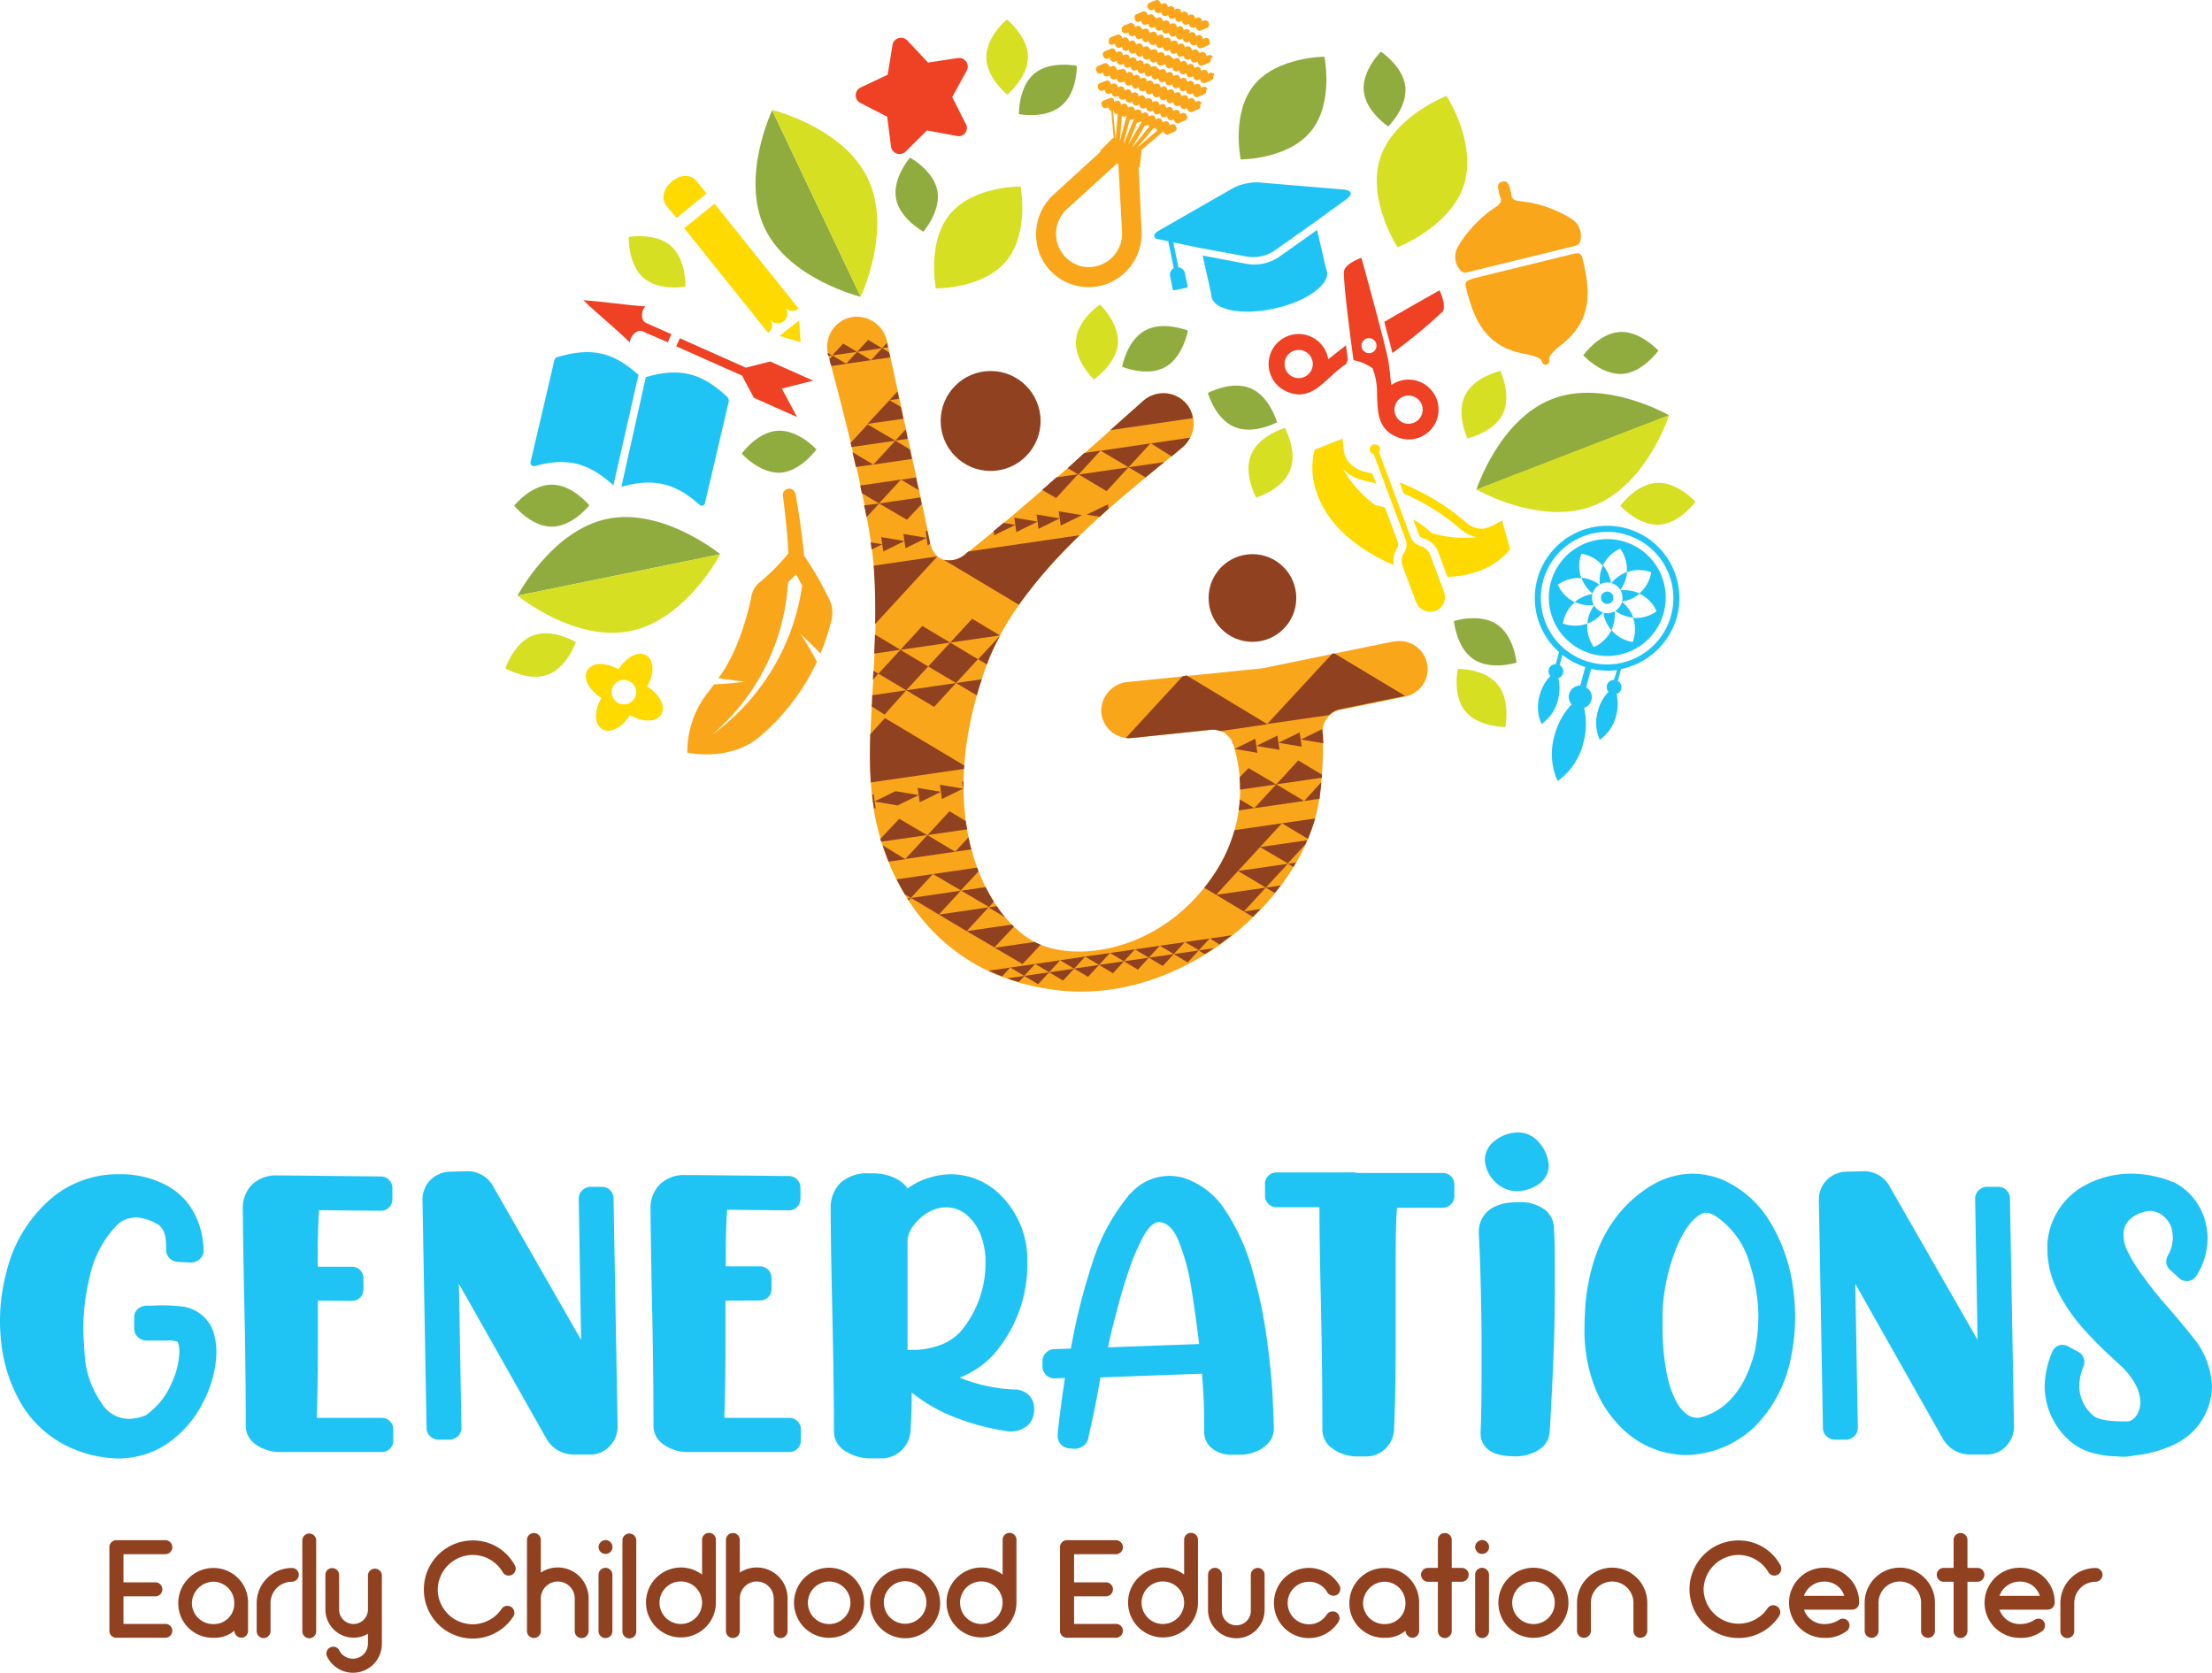 <svg xmlns="http://www.w3.org/2000/svg" viewBox="0 0 271.37 205.24"><defs><style>.cls-1{fill:#904220;}.cls-2{fill:#91ac3e;}.cls-3{fill:#d7df23;}.cls-4{fill:#ffda00;}.cls-5,.cls-8{fill:#ef4123;}.cls-6{fill:#20c4f4;}.cls-7{fill:#faa61a;}.cls-8{fill-rule:evenodd;}.cls-9{fill:none;}</style></defs><g id="Layer_2" data-name="Layer 2"><g id="Layer_1-2" data-name="Layer 1"><circle class="cls-1" cx="121.53" cy="51.65" r="6.13"/><circle class="cls-1" cx="153.65" cy="73.37" r="5.38"/><path class="cls-2" d="M63.5,73.08s4.16-8,11-9.42S88.36,68,88.36,68Z"/><path class="cls-3" d="M88.36,68s-4.16,8-11,9.42S63.5,73.08,63.5,73.08Z"/><path class="cls-2" d="M181.12,60.09s2.76-8.59,9.29-11.13,14.36,2,14.36,2Z"/><path class="cls-3" d="M204.78,50.92s-2.76,8.59-9.29,11.13-14.36-2-14.36-2Z"/><path class="cls-2" d="M105.59,36.41S96.82,34.28,93.82,28s.91-14.47.91-14.47Z"/><path class="cls-3" d="M94.72,13.48s8.77,2.13,11.77,8.46-.91,14.47-.91,14.47Z"/><path class="cls-3" d="M179.59,22.71c-1.66,5.13-8.14,7.63-8.14,7.63s-3.79-5.82-2.13-10.95,8.14-7.63,8.14-7.63S181.25,17.58,179.59,22.71Z"/><path class="cls-2" d="M160.83,16.1c2.83-3.48,1.65-9.14,1.65-9.14s-5.78,0-8.62,3.46-1.65,9.14-1.65,9.14S158,19.58,160.83,16.1Z"/><path class="cls-3" d="M123.46,32c2.87-3.45,1.74-9.12,1.74-9.12s-5.78-.07-8.65,3.38-1.74,9.12-1.74,9.12S120.59,35.49,123.46,32Z"/><path class="cls-2" d="M115,23.42c-.45-2.51-3.36-4.08-3.36-4.08s-2.17,2.49-1.72,5,3.36,4.08,3.36,4.08S115.45,25.93,115,23.42Z"/><path class="cls-2" d="M199,45.88c2.54-.16,4.45-2.86,4.45-2.86s-2.22-2.45-4.76-2.29-4.45,2.86-4.45,2.86S196.4,46,199,45.88Z"/><path class="cls-2" d="M95.71,58c2.54-.16,4.45-2.86,4.45-2.86s-2.22-2.45-4.76-2.29S91,55.66,91,55.66,93.17,58.1,95.71,58Z"/><path class="cls-2" d="M151.42,52.38c2.35,1,5.25-.57,5.25-.57s-.89-3.18-3.24-4.17-5.25.57-5.25.57S149.07,51.38,151.42,52.38Z"/><path class="cls-2" d="M180.78,80.89c2.12,1.41,5.27.41,5.27.41s-.29-3.29-2.41-4.7-5.27-.41-5.27-.41S178.66,79.48,180.78,80.89Z"/><path class="cls-2" d="M142.94,45.05c2.23-1.24,2.79-4.49,2.79-4.49s-3.06-1.25-5.28,0S137.66,45,137.66,45,140.71,46.28,142.94,45.05Z"/><path class="cls-2" d="M172.41,10.67c-.26-2.53-3-4.33-3-4.33s-2.36,2.32-2.1,4.85,3,4.33,3,4.33S172.67,13.21,172.41,10.67Z"/><path class="cls-2" d="M67.69,59.46c-2.55,0-4.61,2.58-4.61,2.58s2.07,2.58,4.61,2.58S72.3,62,72.3,62,70.24,59.46,67.69,59.46Z"/><path class="cls-3" d="M183.75,84c-1.61-2-4.91-1.94-4.91-1.94s-.69,3.23.92,5.2,4.91,1.94,4.91,1.94S185.36,86,183.75,84Z"/><path class="cls-3" d="M158.25,57.75c1-2.36-.63-5.25-.63-5.25s-3.17.93-4.14,3.29.63,5.25.63,5.25S157.29,60.11,158.25,57.75Z"/><path class="cls-3" d="M67.2,82.78c2.39-.88,3.45-4,3.45-4s-2.83-1.71-5.22-.83S62,82,62,82,64.81,83.65,67.2,82.78Z"/><path class="cls-3" d="M203.53,64.38c2.54-.14,4.47-2.82,4.47-2.82s-2.2-2.46-4.75-2.32-4.47,2.82-4.47,2.82S201,64.51,203.53,64.38Z"/><path class="cls-3" d="M126.11,7c0-2.55-2.58-4.61-2.58-4.61S121,4.43,121,7s2.58,4.61,2.58,4.61S126.11,9.51,126.11,7Z"/><path class="cls-3" d="M82.31,30.17c-1.92-1.68-5.17-1.1-5.17-1.1s-.14,3.3,1.78,5,5.17,1.1,5.17,1.1S84.22,31.85,82.31,30.17Z"/><path class="cls-3" d="M132,41.74c-.21,2.54,2.19,4.81,2.19,4.81s2.74-1.84,2.95-4.38-2.19-4.81-2.19-4.81S132.2,39.2,132,41.74Z"/><path class="cls-2" d="M130.18,13c2-1.62,1.93-4.92,1.93-4.92s-3.23-.68-5.2.93S125,14,125,14,128.21,14.65,130.18,13Z"/><path class="cls-3" d="M179.73,48.51c-1.12,2.29.3,5.28.3,5.28s3.22-.73,4.34-3-.3-5.28-.3-5.28S180.85,46.22,179.73,48.51Z"/><path class="cls-4" d="M86.68,23.75l-1.17-1.47c-1.66-2.08-5.3,1-3.73,3L83,26.74Z"/><path class="cls-4" d="M97.94,37.89v-.08L87.67,25h0l-3.73,3h0l10.27,12.8.08,0a1.17,1.17,0,0,0,.18-1.64,1.17,1.17,0,1,0,1.82-1.46A1.18,1.18,0,0,0,97.94,37.89Z"/><polygon id="_222713080" data-name=" 222713080" class="cls-4" points="95.64 41.22 98.22 41.99 98.04 39.3 95.64 41.22"/><path class="cls-5" d="M117.34,16.67,113.72,16l-2.61,2.59a1.06,1.06,0,0,1-1.8-.62l-.47-3.65-3.27-1.68a1.06,1.06,0,0,1,0-1.9l3.33-1.57.59-3.63A1.06,1.06,0,0,1,111.34,5l2.52,2.68,3.64-.56a1.06,1.06,0,0,1,1.09,1.56l-1.77,3.23,1.66,3.29A1,1,0,0,1,117.34,16.67Z"/><path class="cls-6" d="M164.88,23.26l-10.45-.88a5.51,5.51,0,0,0-1.52.13,6.1,6.1,0,0,0-1.66.58l-9.09,5.21c-.64.36-.72.76-.29,1l1.45.3.68,3.3a.93.93,0,0,0-.45,1l.32,1.56a.2.2,0,0,0,.23.15l1.44-.3a.2.2,0,0,0,.15-.23l-.32-1.56a.91.91,0,0,0-.8-.72l-.63-3.06,3.16.66,5.83,1.07a4.69,4.69,0,0,0,3.49-.76l4.94-3.5,3.84-2.79C166,23.85,165.82,23.34,164.88,23.26Z"/><path class="cls-6" d="M161.58,28.21,157,31.46a5.45,5.45,0,0,1-2.07.89,5.6,5.6,0,0,1-2.12,0l-5.27-1,1.08,4.85a.75.75,0,0,0,0,.21c.37,1.67,3.84,2.31,7.75,1.44h0c3.92-.87,6.79-2.92,6.42-4.59a1.33,1.33,0,0,0-.11-.3Z"/><path class="cls-6" d="M78.33,46c-3.14-2.84-5.82-3.42-10-2.17a.49.49,0,0,0-.31.33c-1.17,5-1.79,7.67-2.93,12.51a.43.43,0,0,0,.54.51c3.93-1.08,6.57-.41,9.62,2.37Z"/><path class="cls-6" d="M89.14,48.62c-3.15-2.91-5.81-3.54-9.91-2.35l-3,13.46c3.92-1.1,6.57-.5,9.6,2.21a.39.39,0,0,0,.65-.19l2.91-12.43A.72.72,0,0,0,89.14,48.62Z"/><path class="cls-6" d="M24.92,161.48a4.53,4.53,0,0,1,1.33,2.17,8.88,8.88,0,0,1,.3,2.17V166A13.8,13.8,0,0,1,25,171.88a13.37,13.37,0,0,1-4.57,5.3,10.44,10.44,0,0,1-2.55,1.23,11.18,11.18,0,0,1-3.44.54,15.27,15.27,0,0,1-5-1,13.43,13.43,0,0,1-6.6-5.34A18.55,18.55,0,0,1,.14,164.6,22.48,22.48,0,0,1,0,162,22.93,22.93,0,0,1,.81,156a17.15,17.15,0,0,1,5.82-9.25,12.71,12.71,0,0,1,8-2.68c.51,0,1,0,1.58.07a12.15,12.15,0,0,1,3.63,1,8.49,8.49,0,0,1,3.43,2.78,10.14,10.14,0,0,1,1.71,5.48v.07a1.35,1.35,0,0,1-.46,1,1.59,1.59,0,0,1-1.15.43l-1.53-.07a1.62,1.62,0,0,1-1-.42,1.44,1.44,0,0,1-.46-1c0-.14,0-.28,0-.41a7,7,0,0,0-.13-1.43,2.56,2.56,0,0,0-.68-1.21,6.11,6.11,0,0,0-2.85-1,5.67,5.67,0,0,0-1,.16,3,3,0,0,0-1.52.95,12.94,12.94,0,0,0-3.21,6.25,26.49,26.49,0,0,0-.77,6.33c0,.67.07,1.89.2,3.64a11.55,11.55,0,0,0,2,5.39,3.93,3.93,0,0,0,3.38,2,5.59,5.59,0,0,0,2.06-.43l0,0A9,9,0,0,0,21,169.82a9.89,9.89,0,0,0,1-3.86v-.07c0-.34,0-.59-.07-.78a1.76,1.76,0,0,0-.1-.4l-.05-.1a3.52,3.52,0,0,0-1.31-.13l-2.07,0h-.07l-.29,0a1.59,1.59,0,0,1-1.1-.41,1.42,1.42,0,0,1-.48-1l0-1.44a1.36,1.36,0,0,1,.42-1,1.55,1.55,0,0,1,1.07-.43,1.88,1.88,0,0,1,.34,0c.54,0,1.07-.05,1.58-.05a21.3,21.3,0,0,1,2.56.16A4.66,4.66,0,0,1,24.92,161.48Z"/><path class="cls-6" d="M39,159.58v1.27c0,1.39,0,2.72,0,4q0,5.1-.14,9.11h8a1.4,1.4,0,0,1,1.39,1.39v1.39a1.38,1.38,0,0,1-.41,1,1.34,1.34,0,0,1-1,.41H36.18l-.34,0-.58,0h-.53l-.24,0a5.07,5.07,0,0,1-3.09-.91,2.74,2.74,0,0,1-1.25-2.28q0-7.62-.22-16.94V158q-.12-6.49-.14-9.59a4.11,4.11,0,0,1,1.15-3.09,4.24,4.24,0,0,1,3.09-1.1h.36l.67,0,11.67.12a1.41,1.41,0,0,1,1,.42,1.46,1.46,0,0,1,.41,1l0,1.39a1.45,1.45,0,0,1-.42,1,1.37,1.37,0,0,1-1,.4l-7.57-.07q-.16,2-.17,5.94v1h4.22a1.4,1.4,0,0,1,1.39,1.39v1.39a1.38,1.38,0,0,1-.41,1,1.34,1.34,0,0,1-1,.41Z"/><path class="cls-6" d="M71,147.07a1.4,1.4,0,0,1,.4-1,1.57,1.57,0,0,1,1-.46l1.44,0a1.39,1.39,0,0,1,1,.41,1.44,1.44,0,0,1,.43,1l.5,27.94a3.5,3.5,0,0,1-1.94,3.19,3.29,3.29,0,0,1-1.41.31h-2a3.82,3.82,0,0,1-3.38-1.94l-10.74-19,.31,17.66a1.39,1.39,0,0,1-.4,1,1.59,1.59,0,0,1-1,.46l-1.44,0a1.57,1.57,0,0,1-1-.42,1.36,1.36,0,0,1-.44-1l-.5-28a3.41,3.41,0,0,1,1.29-2.73,3.6,3.6,0,0,1,2.2-.74l2-.05a3.58,3.58,0,0,1,3.26,2l10.71,18.69Z"/><path class="cls-6" d="M89,159.58v1.27c0,1.39,0,2.72,0,4q0,5.1-.14,9.11h8a1.4,1.4,0,0,1,1.39,1.39v1.39a1.38,1.38,0,0,1-.41,1,1.34,1.34,0,0,1-1,.41H86.2l-.34,0-.58,0h-.53l-.24,0a5.07,5.07,0,0,1-3.09-.91,2.74,2.74,0,0,1-1.25-2.28q0-7.62-.22-16.94V158q-.12-6.49-.14-9.59A4.11,4.11,0,0,1,81,145.27a4.24,4.24,0,0,1,3.09-1.1h.36l.67,0,11.67.12a1.41,1.41,0,0,1,1,.42,1.46,1.46,0,0,1,.41,1l0,1.39a1.45,1.45,0,0,1-.42,1,1.37,1.37,0,0,1-1,.4l-7.57-.07q-.17,2-.17,5.94v1h4.22a1.4,1.4,0,0,1,1.39,1.39v1.39a1.38,1.38,0,0,1-.41,1,1.34,1.34,0,0,1-1,.41Z"/><path class="cls-6" d="M126.34,171.3a2.23,2.23,0,0,1,.53,1.44c0,.13,0,.26,0,.38l-.07.46a2.26,2.26,0,0,1-1,1.51,2.93,2.93,0,0,1-1.67.53l-.38,0a29.13,29.13,0,0,1-7-1.88,19.81,19.81,0,0,1-4.9-2.89c0,1.77-.06,3.3-.14,4.58a3.6,3.6,0,0,1-3.36,3.5H107a5.75,5.75,0,0,1-3.34-.92,2.78,2.78,0,0,1-1.35-2.34c0-5.22-.12-11-.26-17.37-.1-4.71-.14-8-.14-10a4.25,4.25,0,0,1,1.22-3.19,4.81,4.81,0,0,1,3.4-1.15h.36a6.73,6.73,0,0,1,2.55.42,4.54,4.54,0,0,1,1.55,1,3,3,0,0,1,.36.43,8.54,8.54,0,0,1,1.77-1,9.69,9.69,0,0,1,3.59-.74,8.67,8.67,0,0,1,5.56,2.11,11.12,11.12,0,0,1,3.76,8.1v.58a16.75,16.75,0,0,1-4.29,11.5,11.13,11.13,0,0,1-4,2.66,19.55,19.55,0,0,0,6.81,1.46A2.46,2.46,0,0,1,126.34,171.3Zm-11.88-22.84a5.86,5.86,0,0,0-2.28,1.76,3.6,3.6,0,0,0-.84,1.88v12.08l0,1.44h.5a2.12,2.12,0,0,1,.34,0,.51.51,0,0,1,.19,0,10.1,10.1,0,0,0,2.77-.52,6.41,6.41,0,0,0,2.67-1.69,13,13,0,0,0,3.09-8.72v-.38a9.43,9.43,0,0,0-.53-2.64,6.1,6.1,0,0,0-1.7-2.54,3.82,3.82,0,0,0-2.54-1A4.11,4.11,0,0,0,114.46,148.46Z"/><path class="cls-6" d="M145.09,144.48a9.65,9.65,0,0,1,5.25,4.05,25.48,25.48,0,0,1,3.28,7.24,58.39,58.39,0,0,1,1.77,8.29c.38,2.76.63,5.17.73,7.23s.16,3.4.16,4a2.64,2.64,0,0,1-.86,1.94,4.14,4.14,0,0,1-1.55.95,4.92,4.92,0,0,1-1.59.3h-.05l-1.2,0a3.62,3.62,0,0,1-2.59-1,2.66,2.66,0,0,1-.72-1.85v-.12c0-.48,0-1,0-1.51,0-1.6-.09-3.42-.26-5.46L135,169q-.48,2.83-1,5.22c-.18.8-.34,1.53-.48,2.2a1.49,1.49,0,0,1-.65,1,1.83,1.83,0,0,1-1,.34h-.07l-.72-.07a1.49,1.49,0,0,1-1.32-1.44V176q.21-2.44.89-6.93l-1.29.05a1.43,1.43,0,0,1-1-.4,1.48,1.48,0,0,1-.47-1l0-.72a1.43,1.43,0,0,1,.4-1,1.52,1.52,0,0,1,1-.47l2.09-.07A74.42,74.42,0,0,1,134,155a24.1,24.1,0,0,1,4.39-8.22l0-.05.07-.08a.52.52,0,0,1,.1-.11.23.23,0,0,1,.1-.07,7.49,7.49,0,0,1,1.1-1,6.4,6.4,0,0,1,3.67-1.2A7,7,0,0,1,145.09,144.48Zm-9.15,20.83,11.17-.41q-.44-3.69-1-7.13a25.74,25.74,0,0,0-1.57-5.64c-.64-1.47-1.46-2.2-2.47-2.2-.62.1-1.25.74-1.89,1.93a27.63,27.63,0,0,0-1.81,4.36q-.86,2.58-1.47,5.07C136.43,163,136.13,164.29,135.94,165.31Z"/><path class="cls-6" d="M166.6,143.91l.65,0H177a1.38,1.38,0,0,1,1,.41,1.35,1.35,0,0,1,.42,1v1.44a1.34,1.34,0,0,1-.42,1,1.35,1.35,0,0,1-1,.42h-5.61c-.1,1.15-.15,2.9-.17,5.25V161c0,1.33,0,2.6,0,3.81q0,6.06-.19,10.43a3.47,3.47,0,0,1-3.14,3.45h-1.25a5.12,5.12,0,0,1-3.55-1.27,2.82,2.82,0,0,1-.86-2q0-7.78-.22-17.3c-.1-4.51-.14-7.83-.14-10h-5.27a1.37,1.37,0,0,1-1-.42,1.38,1.38,0,0,1-.41-1v-1.44a1.4,1.4,0,0,1,.41-1,1.38,1.38,0,0,1,1-.41H166a.16.16,0,0,1,.1,0Z"/><path class="cls-6" d="M185.44,178.66a6.46,6.46,0,0,1-1.65-.22,3.09,3.09,0,0,1-1.46-.81,2.5,2.5,0,0,1-.69-1.75v-.12c.08-1.92.12-4.35.12-7.31,0-1.49,0-3.1,0-4.84q-.09-7.81-.34-12.27v-.22a3.31,3.31,0,0,1,.84-2.25c.8-.91,2.15-1.37,4-1.37h.1a5,5,0,0,1,3,.81,2.88,2.88,0,0,1,1.27,2.2q.12,1.69.12,4.65c0,.85,0,1.77,0,2.76q0,4.94-.23,10t-.4,7.72a2.88,2.88,0,0,1-.93,1.95,5.25,5.25,0,0,1-3.35,1.09h-.36ZM190,143a2.77,2.77,0,0,1-1.15,2.23,4.66,4.66,0,0,1-2.76.91,3.78,3.78,0,0,1-2.76-1.23,4,4,0,0,1-1.17-2.62,3,3,0,0,1,1.25-2.35,4.7,4.7,0,0,1,2.85-1,3.37,3.37,0,0,1,2.64,1.34A4.62,4.62,0,0,1,190,143Z"/><path class="cls-6" d="M211.34,144.75a12.9,12.9,0,0,1,5.81,5.16,20.74,20.74,0,0,1,2.79,7.85,25.77,25.77,0,0,1,.29,3.79,24.24,24.24,0,0,1-.45,4.67,16.54,16.54,0,0,1-4.48,8.8,12.56,12.56,0,0,1-8.27,3.5h-.38a11.42,11.42,0,0,1-7.91-3.52,14.16,14.16,0,0,1-3.35-5.54,19,19,0,0,1-1-6.59c0-1.07.06-2.22.17-3.45q1.13-9.78,8.08-14A9.94,9.94,0,0,1,207.6,144,10.08,10.08,0,0,1,211.34,144.75Zm4,20.66a21.09,21.09,0,0,0,.38-4,22.5,22.5,0,0,0-1.13-6.58,10.29,10.29,0,0,0-4.22-5.69,2.24,2.24,0,0,0-1-.34h-.23a.66.66,0,0,0-.35.11c-1.2.59-2.26,2.05-3.2,4.37a23.82,23.82,0,0,0-1.62,7.61c0,.64,0,1.25,0,1.84a29,29,0,0,0,.47,5.56,12.14,12.14,0,0,0,1.17,3.58,4.61,4.61,0,0,0,1.14,1.5,2.13,2.13,0,0,0,1.44.58h.24a7.76,7.76,0,0,0,3.86-2.23,10.77,10.77,0,0,0,2.13-3.35A16.4,16.4,0,0,0,215.37,165.41Z"/><path class="cls-6" d="M242.31,147.07a1.4,1.4,0,0,1,.4-1,1.57,1.57,0,0,1,1-.46l1.44,0a1.39,1.39,0,0,1,1,.41,1.44,1.44,0,0,1,.43,1l.5,27.94a3.5,3.5,0,0,1-1.94,3.19,3.29,3.29,0,0,1-1.41.31h-2a3.82,3.82,0,0,1-3.38-1.94l-10.74-19,.31,17.66a1.39,1.39,0,0,1-.4,1,1.57,1.57,0,0,1-1,.46l-1.44,0a1.57,1.57,0,0,1-1-.42,1.36,1.36,0,0,1-.44-1l-.5-28a3.41,3.41,0,0,1,1.29-2.73,3.61,3.61,0,0,1,2.21-.74l2-.05a3.58,3.58,0,0,1,3.26,2l10.71,18.69Z"/><path class="cls-6" d="M265.84,160.25q1.61,1.84,3.33,4a10,10,0,0,1,2.2,5.85,8.21,8.21,0,0,1-2,5.18,8.75,8.75,0,0,1-3.47,2.31,15.33,15.33,0,0,1-4.12,1,5.8,5.8,0,0,1-1.32.14,7.13,7.13,0,0,1-.79-.05,11.57,11.57,0,0,1-3-.43,6.93,6.93,0,0,1-2.88-1.58,9,9,0,0,1-2.95-6.52,11.23,11.23,0,0,1,.93-4.29,1.39,1.39,0,0,1,.84-.79A1.29,1.29,0,0,1,253,165a1.49,1.49,0,0,1,.72.19l1.25.67a1.38,1.38,0,0,1,.74,1.25,1.54,1.54,0,0,1-.12.58,6.23,6.23,0,0,0-.5,2.37,4.7,4.7,0,0,0,1.61,3.52c.46.54,1.76.81,3.88.81l.41,0a.36.36,0,0,1,.14,0,1.6,1.6,0,0,0,1-.77,2.83,2.83,0,0,0,.41-1.1,2.73,2.73,0,0,0,.05-.5,5.51,5.51,0,0,0-.38-1.71,9,9,0,0,0-2.08-2.79l-1-.93a48.6,48.6,0,0,1-3.44-3.45,21.41,21.41,0,0,1-3.27-4.77,11.46,11.46,0,0,1-1.25-5.27v-.5a8.84,8.84,0,0,1,4.31-7A11.85,11.85,0,0,1,261.5,144a13.85,13.85,0,0,1,4.41.77,5.25,5.25,0,0,1,.55.22.06.06,0,0,0,.05,0l.05,0a7.3,7.3,0,0,1,2.3,1.73,7.72,7.72,0,0,1,1.92,4.46,8.21,8.21,0,0,1,.05.84,8.58,8.58,0,0,1-1.37,4.5,1.39,1.39,0,0,1-1,.65.86.86,0,0,1-.22,0,1.33,1.33,0,0,1-.91-.36l-1.1-1a1.41,1.41,0,0,1-.46-.84,1.1,1.1,0,0,1,0-.26,1.31,1.31,0,0,1,.19-.67,4.41,4.41,0,0,0,.6-2.11c0-.16,0-.47-.08-.95a2.94,2.94,0,0,0-.78-1.5,3.5,3.5,0,0,0-.84-.65l-.53-.19-.07,0a1.79,1.79,0,0,0-.53-.07,4.17,4.17,0,0,0-2.13.79,2.55,2.55,0,0,0-1.08,1.82v.31a4.2,4.2,0,0,0,.34,1.7,18.25,18.25,0,0,0,2.06,3.4C263.74,157.75,264.72,159,265.84,160.25Z"/><path class="cls-1" d="M21.14,200.08a.86.86,0,0,1-.86.86h-6a.85.85,0,0,1-.86-.86V189.83a.85.85,0,0,1,.86-.86h6a.86.86,0,1,1,0,1.72H15.15v3.45h3.91a.86.86,0,0,1,0,1.72H15.15v3.38h5.13A.84.84,0,0,1,21.14,200.08Z"/><path class="cls-1" d="M30.43,196.72v3.36a.83.83,0,0,1-.86.86.9.9,0,0,1-.82-.86,3.73,3.73,0,0,1-2.54.86,4.21,4.21,0,0,1-4.34-4.22,4.31,4.31,0,0,1,4.34-4.34A4.22,4.22,0,0,1,30.43,196.72Zm-1.69,0a2.6,2.6,0,0,0-2.54-2.66,2.7,2.7,0,0,0-2.66,2.66,2.6,2.6,0,0,0,2.66,2.54A2.49,2.49,0,0,0,28.74,196.72Z"/><path class="cls-1" d="M36.66,193.21a.87.87,0,0,1-.86.86,2.61,2.61,0,0,0-2.61,2.61v3.45a.85.85,0,1,1-1.7,0v-3.45a4.31,4.31,0,0,1,4.3-4.3A.83.83,0,0,1,36.66,193.21Z"/><path class="cls-1" d="M37.09,200.12V189a.85.85,0,0,1,1.7,0v11.16A.85.85,0,0,1,38,201,.86.86,0,0,1,37.09,200.12Z"/><path class="cls-1" d="M46.85,193.26v8.45a3.54,3.54,0,0,1-6.72,1.54.84.84,0,0,1,.39-1.13.82.82,0,0,1,1.11.39,1.88,1.88,0,0,0,1.66,1,1.84,1.84,0,0,0,1.85-1.83v-1.23a3.37,3.37,0,0,1-1.77.48,3.46,3.46,0,0,1-3.45-3.41v-4.29a.84.84,0,0,1,1.68,0v4.25a1.77,1.77,0,0,0,3.54,0v-4.25a.86.86,0,0,1,1.71,0Z"/><path class="cls-1" d="M52,195a6,6,0,0,1,6-6,5.8,5.8,0,0,1,5.13,3,.85.85,0,1,1-1.44.92,4.27,4.27,0,0,0-3.69-2.14,4.32,4.32,0,0,0-4.3,4.29,4.29,4.29,0,0,0,7.88,2.27.86.86,0,0,1,1.44.92,5.92,5.92,0,0,1-5,2.78A6,6,0,0,1,52,195Z"/><path class="cls-1" d="M72.21,196.12v4a.86.86,0,0,1-.86.86.84.84,0,0,1-.84-.86v-4a2.08,2.08,0,0,0-4.16,0v4a.85.85,0,1,1-1.7,0V188.94a.85.85,0,0,1,1.7,0v4a3.78,3.78,0,0,1,5.86,3.15Z"/><path class="cls-1" d="M73.69,190.41a.89.89,0,0,1-.26-.6.85.85,0,0,1,.26-.6.89.89,0,0,1,.6-.26.85.85,0,0,1,.6.26.84.84,0,0,1-.6,1.44A.79.79,0,0,1,73.69,190.41Zm-.26,9.71v-6.91a.85.85,0,0,1,1.7,0v6.91a.85.85,0,0,1-.84.86A.86.86,0,0,1,73.43,200.12Z"/><path class="cls-1" d="M76.36,200.12V189a.85.85,0,0,1,1.7,0v11.16a.85.85,0,0,1-.84.86A.86.86,0,0,1,76.36,200.12Z"/><path class="cls-1" d="M86.13,193.19v-4.27a.85.85,0,0,1,1.7,0v7.7a4.29,4.29,0,1,1-1.7-3.43Zm0,3.43v0a2.61,2.61,0,1,0-2.61,2.63A2.61,2.61,0,0,0,86.13,196.6Z"/><path class="cls-1" d="M96.62,196.12v4a.86.86,0,0,1-.86.86.84.84,0,0,1-.84-.86v-4a2.08,2.08,0,0,0-4.16,0v4a.85.85,0,1,1-1.7,0V188.94a.85.85,0,0,1,1.7,0v4a3.78,3.78,0,0,1,5.86,3.15Z"/><path class="cls-1" d="M97.41,196.65a4.3,4.3,0,1,1,4.3,4.3A4.31,4.31,0,0,1,97.41,196.65Zm1.7,0a2.61,2.61,0,1,0,2.61-2.61A2.62,2.62,0,0,0,99.11,196.65Z"/><path class="cls-1" d="M106.74,196.65A4.3,4.3,0,1,1,111,201,4.31,4.31,0,0,1,106.74,196.65Zm1.69,0A2.61,2.61,0,1,0,111,194,2.62,2.62,0,0,0,108.43,196.65Z"/><path class="cls-1" d="M123,193.19v-4.27a.85.85,0,0,1,1.7,0v7.7a4.29,4.29,0,1,1-1.7-3.43Zm0,3.43v0a2.61,2.61,0,1,0-2.61,2.63A2.61,2.61,0,0,0,123,196.6Z"/><path class="cls-1" d="M137.76,200.08a.86.86,0,0,1-.86.86h-6a.85.85,0,0,1-.86-.86V189.83a.85.85,0,0,1,.86-.86h6a.86.86,0,1,1,0,1.72h-5.13v3.45h3.91a.86.86,0,1,1,0,1.72h-3.91v3.38h5.13A.84.84,0,0,1,137.76,200.08Z"/><path class="cls-1" d="M145.27,193.19v-4.27a.85.85,0,0,1,1.7,0v7.7a4.29,4.29,0,1,1-1.7-3.43Zm0,3.43v0a2.61,2.61,0,1,0-2.61,2.63A2.61,2.61,0,0,0,145.27,196.6Z"/><path class="cls-1" d="M155.14,193.21v4.32a3.47,3.47,0,0,1-6.94,0v-4.32a.85.85,0,0,1,1.7,0v4.29a1.78,1.78,0,1,0,3.55,0v-4.29a.85.85,0,0,1,.86-.84A.84.84,0,0,1,155.14,193.21Z"/><path class="cls-1" d="M156.29,196.67a4.29,4.29,0,0,1,4.29-4.3,4.34,4.34,0,0,1,3.74,2.14.86.86,0,0,1-.31,1.17.88.88,0,0,1-1.17-.31,2.58,2.58,0,0,0-2.26-1.3,2.61,2.61,0,0,0,0,5.22,2.58,2.58,0,0,0,2.19-1.2.88.88,0,0,1,1.18-.26.85.85,0,0,1,.24,1.18,4.29,4.29,0,0,1-7.9-2.34Z"/><path class="cls-1" d="M174.1,196.72v3.36a.83.83,0,0,1-.86.86.9.9,0,0,1-.82-.86,3.73,3.73,0,0,1-2.54.86,4.21,4.21,0,0,1-4.34-4.22,4.31,4.31,0,0,1,4.34-4.34A4.22,4.22,0,0,1,174.1,196.72Zm-1.68,0a2.6,2.6,0,0,0-2.54-2.66,2.7,2.7,0,0,0-2.66,2.66,2.6,2.6,0,0,0,2.66,2.54A2.49,2.49,0,0,0,172.42,196.72Z"/><path class="cls-1" d="M180.18,193.21a.87.87,0,0,1-.86.86H178.1v6.05a.87.87,0,0,1-.86.86.86.86,0,0,1-.84-.86v-6.05h-1.23a.86.86,0,0,1-.84-.86.85.85,0,0,1,.84-.84h1.23v-3.43a.85.85,0,0,1,1.7,0v3.43h1.22A.84.84,0,0,1,180.18,193.21Z"/><path class="cls-1" d="M181.23,190.41a.89.89,0,0,1-.26-.6.85.85,0,0,1,.26-.6.89.89,0,0,1,.6-.26.85.85,0,0,1,.6.26.84.84,0,0,1-.6,1.44A.79.79,0,0,1,181.23,190.41Zm-.26,9.71v-6.91a.85.85,0,0,1,1.7,0v6.91a.85.85,0,0,1-.84.86A.86.86,0,0,1,181,200.12Z"/><path class="cls-1" d="M183.82,196.65a4.3,4.3,0,1,1,4.3,4.3A4.31,4.31,0,0,1,183.82,196.65Zm1.7,0a2.61,2.61,0,1,0,2.61-2.61A2.62,2.62,0,0,0,185.52,196.65Z"/><path class="cls-1" d="M202.09,196.65v3.45a.85.85,0,1,1-1.7,0v-3.45a2.61,2.61,0,1,0-5.22,0v3.45a.85.85,0,1,1-1.7,0v-3.45a4.31,4.31,0,0,1,8.62,0Z"/><path class="cls-1" d="M207.27,195a6,6,0,0,1,6-6,5.8,5.8,0,0,1,5.13,3,.85.85,0,1,1-1.44.92,4.27,4.27,0,0,0-3.69-2.14A4.32,4.32,0,0,0,209,195a4.29,4.29,0,0,0,7.88,2.27.86.86,0,0,1,1.44.92,5.91,5.91,0,0,1-5,2.78A6,6,0,0,1,207.27,195Z"/><path class="cls-1" d="M228.08,196.65a.85.85,0,0,1-.86.84h-5.91a2.62,2.62,0,0,0,2.47,1.77,3.31,3.31,0,0,0,1.92-.57.82.82,0,0,1,1.13.39.89.89,0,0,1-.41,1.13,4.24,4.24,0,0,1-2.64.74,4.3,4.3,0,0,1,0-8.6A4.22,4.22,0,0,1,228.08,196.65Zm-6.77-.85h4.95a2.51,2.51,0,0,0-2.49-1.75A2.62,2.62,0,0,0,221.31,195.8Z"/><path class="cls-1" d="M237.38,196.65v3.45a.85.85,0,1,1-1.7,0v-3.45a2.61,2.61,0,1,0-5.22,0v3.45a.85.85,0,1,1-1.7,0v-3.45a4.31,4.31,0,0,1,8.62,0Z"/><path class="cls-1" d="M243.45,193.21a.87.87,0,0,1-.86.86h-1.22v6.05a.87.87,0,0,1-.86.86.86.86,0,0,1-.84-.86v-6.05h-1.23a.86.86,0,0,1-.84-.86.85.85,0,0,1,.84-.84h1.23v-3.43a.85.85,0,0,1,1.7,0v3.43h1.22A.85.85,0,0,1,243.45,193.21Z"/><path class="cls-1" d="M252.07,196.65a.85.85,0,0,1-.86.84H245.3a2.62,2.62,0,0,0,2.47,1.77,3.31,3.31,0,0,0,1.92-.57.82.82,0,0,1,1.13.39.89.89,0,0,1-.41,1.13,4.24,4.24,0,0,1-2.64.74,4.3,4.3,0,0,1,0-8.6A4.22,4.22,0,0,1,252.07,196.65Zm-6.77-.85h4.95a2.51,2.51,0,0,0-2.49-1.75A2.62,2.62,0,0,0,245.3,195.8Z"/><path class="cls-1" d="M257.94,193.21a.87.87,0,0,1-.86.86,2.61,2.61,0,0,0-2.61,2.61v3.45a.85.85,0,1,1-1.7,0v-3.45a4.31,4.31,0,0,1,4.3-4.3A.84.84,0,0,1,257.94,193.21Z"/><path class="cls-7" d="M180.59,34.24c-.77.19-.9.44-.75,1,.93,3.79,2.27,7.33,7.31,8.2,1,.18,1.91.48,2,.88s.33.47.58.41.4-.23.32-.63.57-1.08,1.4-1.72c4.07-3.1,3.63-6.86,2.7-10.65-.15-.6-.38-.77-1.15-.58l-12.44,3.05Z"/><path class="cls-7" d="M193,30.23c.53-.13.83-.28.89-.77a2.43,2.43,0,0,0-1-2.55,14.66,14.66,0,0,0-6.43-2.23c-.89-.09-1-.43-1.05-.79a4.9,4.9,0,0,0-.24-1c-.19-.62-.48-.7-.86-.6s-.61.29-.49.93a5.48,5.48,0,0,0,.24,1c.11.35.18.7-.57,1.19a14.7,14.7,0,0,0-4.67,4.94,2.44,2.44,0,0,0,.28,2.73c.28.41.61.4,1.14.27L193,30.23Z"/><path class="cls-6" d="M205.73,75.67A8.87,8.87,0,1,0,191.26,80l-.4,1.49a.86.86,0,0,0-.66,1.44,5.34,5.34,0,0,0-1.31,2.37,5.08,5.08,0,0,0,.23,3.53,5.08,5.08,0,0,0,2-2.93,5.4,5.4,0,0,0,.06-2.7.87.87,0,0,0,.57-.59.87.87,0,0,0-.41-1l.34-1.26a8.86,8.86,0,0,0,2.8,1.49l-.62,2.28a1.38,1.38,0,0,0-1.05,2.3,8.72,8.72,0,0,0-2.09,3.78,8.1,8.1,0,0,0,.37,5.63,8.07,8.07,0,0,0,3.15-4.67,8.68,8.68,0,0,0,.1-4.31,1.38,1.38,0,0,0,.25-2.51l.62-2.28a8.89,8.89,0,0,0,3.16.15L198,83.43a.86.86,0,0,0-.66,1.44,5.34,5.34,0,0,0-1.31,2.37,5.08,5.08,0,0,0,.23,3.53,5.08,5.08,0,0,0,2-2.93,5.4,5.4,0,0,0,.06-2.7.87.87,0,0,0,.57-.59.87.87,0,0,0-.41-1l.39-1.46A9,9,0,0,0,205.73,75.67Zm-16.41-4.43a8.13,8.13,0,1,1,5.73,10A8.14,8.14,0,0,1,189.32,71.24Z"/><path class="cls-6" d="M204.09,75.23a7.17,7.17,0,1,0-8.79,5A7.17,7.17,0,0,0,204.09,75.23Zm-3.79,3.54a4.32,4.32,0,0,1-2.61-1.47,4.33,4.33,0,0,1-2.15,2.09,4.32,4.32,0,0,1-.8-2.89,4.36,4.36,0,0,1-3,0,4.32,4.32,0,0,1,1.47-2.61,4.33,4.33,0,0,1-2.09-2.15,4.32,4.32,0,0,1,2.89-.8,4.36,4.36,0,0,1,0-3,4.32,4.32,0,0,1,2.61,1.47,4.33,4.33,0,0,1,2.15-2.09,4.32,4.32,0,0,1,.8,2.89,4.36,4.36,0,0,1,3,0,4.32,4.32,0,0,1-1.47,2.61A4.33,4.33,0,0,1,203.23,75a4.32,4.32,0,0,1-2.89.8A4.3,4.3,0,0,1,200.3,78.77Z"/><path class="cls-6" d="M196.27,71.7a1.88,1.88,0,0,1,1.36-.18A4.31,4.31,0,0,0,197.1,70a4.83,4.83,0,0,0-.44-.64,4.22,4.22,0,0,0-.27.73A4.42,4.42,0,0,0,196.27,71.7Z"/><path class="cls-6" d="M197.69,71.54a1.9,1.9,0,0,1,1.09.84,4.25,4.25,0,0,0,.7-1.45,5.07,5.07,0,0,0,.14-.76,3.72,3.72,0,0,0-.7.33A4.15,4.15,0,0,0,197.69,71.54Z"/><path class="cls-6" d="M198.81,72.43A1.9,1.9,0,0,1,199,73.8a4.31,4.31,0,0,0,1.52-.53,4.83,4.83,0,0,0,.64-.44,4.39,4.39,0,0,0-2.34-.4Z"/><path class="cls-6" d="M195.38,72.82a1.93,1.93,0,0,1,.84-1.09,4.25,4.25,0,0,0-1.45-.7,5.07,5.07,0,0,0-.76-.14,4.13,4.13,0,0,0,.33.71A4.24,4.24,0,0,0,195.38,72.82Z"/><path class="cls-6" d="M198.08,75a1.9,1.9,0,0,1-1.37.18,4.31,4.31,0,0,0,.53,1.52,4.83,4.83,0,0,0,.44.64,4.39,4.39,0,0,0,.4-2.34Z"/><path class="cls-6" d="M195.54,74.24a1.88,1.88,0,0,1-.18-1.36,4.31,4.31,0,0,0-1.52.53,4.83,4.83,0,0,0-.64.44,4.22,4.22,0,0,0,.73.27A4.44,4.44,0,0,0,195.54,74.24Z"/><path class="cls-6" d="M199,73.85a1.93,1.93,0,0,1-.84,1.09,4.25,4.25,0,0,0,1.45.7,4,4,0,0,0,.76.13,3.72,3.72,0,0,0-.33-.7A4.24,4.24,0,0,0,199,73.85Z"/><path class="cls-6" d="M197.37,72.61a.76.76,0,1,0,.53.93A.74.74,0,0,0,197.37,72.61Z"/><path class="cls-6" d="M196.66,75.13a1.9,1.9,0,0,1-1.09-.84,4.25,4.25,0,0,0-.7,1.45,4,4,0,0,0-.13.76,4.13,4.13,0,0,0,.71-.33A4.33,4.33,0,0,0,196.66,75.13Z"/><path class="cls-7" d="M96.05,60.83c.19,1.42.67,5.69.66,7.07a24.62,24.62,0,0,1-3.52,3.55,2.86,2.86,0,0,0-1,1.67c-.39,2.1-1.72,7.06-4.06,10.08,1.09.18,2.19.32,3.3.43-1.28.17-2.56.29-3.83.34-.49.69-1,1.28-1.28,1.72a11.67,11.67,0,0,0-2,6.64c-.08,0,4.88,1.16,8.63-1.74a27.11,27.11,0,0,0,7.27-9.39c-.61-1.17-1.27-2.3-2-3.4.83.77,1.64,1.55,2.44,2.37A27.75,27.75,0,0,0,102,76.11a3.8,3.8,0,0,0-.26-2.57,40.84,40.84,0,0,0-3.1-5.38h0c-.1-1.56-.72-6-1.07-7.6a.77.77,0,0,0-.81-.6h0A.76.76,0,0,0,96.05,60.83Zm2.36,11A27.36,27.36,0,0,1,87.27,90.21a26.48,26.48,0,0,0,9.4-18.75c.33-.32.65-.64,1-1C97.9,70.93,98.16,71.38,98.41,71.84Z"/><polygon class="cls-8" points="82.96 42.49 91.03 46.08 92.49 48.81 97.78 51.16 95.9 47.65 95.94 47.67 99.76 46.7 94.48 44.35 91.5 45.11 83.4 41.5 82.96 42.49"/><path class="cls-8" d="M71.56,36.83c1.78,1.73,4,3.49,5.71,5.19,0-.65.77-1.63,1.49-1.4L81.93,42v0l.43-1h0l-3.17-1.41c-.65-.38-.47-1.64,0-2C76.82,37.44,74,37,71.56,36.83Z"/><path class="cls-4" d="M79.41,84.23c2-3.79-1.13-5.68-3.53-2.12-3.79-2-5.68,1.13-2.12,3.53-2,3.79,1.13,5.68,3.53,2.12C81.09,89.77,83,86.63,79.41,84.23Zm-3.17,2.16A1.5,1.5,0,1,1,78,85.28,1.5,1.5,0,0,1,76.24,86.39Z"/><path class="cls-5" d="M163.37,46.09a15.74,15.74,0,0,1,1.88-1.51l-.08,0,.19-.45c-.08-.59-.16-1.17-.23-1.76-.55.42-1.39,1.08-2.18,1.71a3.68,3.68,0,1,0-5,4C160.34,49.08,161.84,47.48,163.37,46.09Zm-4.71.17a1.73,1.73,0,1,1,2.26-.93A1.73,1.73,0,0,1,158.66,46.26Z"/><path class="cls-5" d="M176.2,51.67a3.68,3.68,0,0,0-5.52-4.42c-.11-1.06-.24-2.18-.34-2.86-.22-1.57-3.32-12.76-3.32-12.76s-1.88.65-2.12,1.56,1.15,11,1.15,11a5.88,5.88,0,0,1,2.34,1,8.16,8.16,0,0,1,.54,3.17c.1,2.07,0,4.25,2.46,5.26A3.66,3.66,0,0,0,176.2,51.67Zm-8.6-8.41a.92.92,0,1,1,1.2-.5A.91.91,0,0,1,167.6,43.26Zm4.54,8.6a1.73,1.73,0,1,1,2.26-.93A1.73,1.73,0,0,1,172.14,51.86Z"/><path class="cls-5" d="M169.84,39.48c3.17-1.84,6.76-3.86,6.76-3.86s.87,1.79.39,2.61a65.58,65.58,0,0,1-6.17,5.09c-.11-.5-.25-1-.37-1.46C170.25,41.06,170,40.27,169.84,39.48Z"/><path class="cls-4" d="M171.39,67.27a.88.88,0,0,0,.12-.72l-1.6-4.28a10.34,10.34,0,0,0-1.16-.28,14.05,14.05,0,0,1-4-4.47,4.67,4.67,0,0,0,1.35,1,5.55,5.55,0,0,0,1.28.45c.48.1,1,.23,1.46.38l-.46-1.23-.78-.2a3.73,3.73,0,0,1-2.36-1.52,3.52,3.52,0,0,1-.39-1.13l-.14-1.46-3.42,1.36-.12.45a9,9,0,0,0,.31,4.65c1.34,4.22,5.08,6.86,8,8.36.47.24,1,.48,1.53.71A2.86,2.86,0,0,1,171.39,67.27Z"/><path class="cls-4" d="M174.31,67A1.83,1.83,0,0,1,173.1,66l-3.92-10.51a.65.65,0,0,0,.09-.62.65.65,0,0,0-1.21.45.65.65,0,0,0,.47.41l3.92,10.51a1.82,1.82,0,0,1-.21,1.6,1.82,1.82,0,0,0-.17,1.61l1.63,4.36a1.88,1.88,0,0,0,2.21,1.2,1.81,1.81,0,0,0,1.24-2.4l-1.65-4.43A1.87,1.87,0,0,0,174.31,67Z"/><path class="cls-4" d="M184.27,63.84l-1,.58a5.32,5.32,0,0,1-1.27.44,1.26,1.26,0,0,1-.41,0,3,3,0,0,1-1.7-.74,27.36,27.36,0,0,0-5.73-3.83c-.82-.42-1.64-.78-2.46-1.11l.51,1.37q.74.33,1.47.69a26.58,26.58,0,0,1,5.5,3.67,4,4,0,0,0,2,1,13.71,13.71,0,0,1-5.57-.53,12.38,12.38,0,0,0-2.24-1.66l.7,1.87a.84.84,0,0,0,.56.46,2.8,2.8,0,0,1,1.83,1.72l1.11,3a11.56,11.56,0,0,0,3.4-.55,8.89,8.89,0,0,0,4-2.49l.29-.36Z"/><path class="cls-7" d="M139.69,20.53a.12.12,0,0,0,.14-.1l.22-1.86a.11.11,0,0,0-.07-.12h0l2.76-2.34h0l.06.15a.42.42,0,0,0,.53.22l.77-.32a.42.42,0,0,0,.22-.53l-.06-.15a.42.42,0,0,0-.53-.22l-.26.11a.19.19,0,0,0,0-.1l-.06-.15a.42.42,0,0,0-.53-.22l-.26.11a.19.19,0,0,0,0-.1l-.06-.15a.42.42,0,0,0-.53-.22l-.26.11a.19.19,0,0,0,0-.1l-.06-.15a.42.42,0,0,0-.53-.22l-.26.11a.19.19,0,0,0,0-.1l-.06-.15a.42.42,0,0,0-.53-.22l-.26.11a.19.19,0,0,0,0-.1l-.06-.15a.42.42,0,0,0-.53-.22l-.26.11a.19.19,0,0,0,0-.1l-.06-.15a.42.42,0,0,0-.53-.22l-.26.11a.19.19,0,0,0,0-.1l-.06-.15a.42.42,0,0,0-.53-.22l-.26.11a.19.19,0,0,0,0-.1l-.06-.15a.42.42,0,0,0-.53-.22l-.26.11a.19.19,0,0,0,0-.1l0-.14a.42.42,0,0,0-.53-.22l-.77.32a.42.42,0,0,0-.22.53l.06.15a.42.42,0,0,0,.53.22l.26-.11a.19.19,0,0,0,0,.1l.06.15a.39.39,0,0,0,.27.23l.3,3.35,0,0a.11.11,0,0,0-.14,0L135,18.46a.12.12,0,0,0,0,.17l-5.75,5.25a6.61,6.61,0,0,0-2.07,5.88,6.41,6.41,0,0,0,3.65,4.87l.28.12.29.11a6.42,6.42,0,0,0,6-.91,6.56,6.56,0,0,0,2.65-5.64Zm-3.1-6.94.06.15a.42.42,0,0,0,.47.24l-.26,3.11-.32-3.58h0A.37.37,0,0,0,136.59,13.59Zm4.9,2.17.06,0,.26-.11a.19.19,0,0,0,0,.1l.06.15A.33.33,0,0,0,142,16l-2.54,2.16Zm-.82-.37.26-.11a.19.19,0,0,0,0,.1l.06.15h0L139,18l-.06,0,1.51-2.6A.5.5,0,0,0,140.67,15.39ZM139.8,15l.26-.11s0,0,0,.05l-1.65,2.84,0,0L139.5,15A.39.39,0,0,0,139.8,15Zm-.87-.36.21-.09-1.24,3-.06,0,.77-2.9A.5.5,0,0,0,138.93,14.67Zm-.88-.36.16-.07-.83,3.14h0l.26-3.16A.4.4,0,0,0,138.05,14.31Zm-5.78,18.26-.19-.07h0l-.18-.08a4.1,4.1,0,0,1-1-6.74l6.16-5.62.14.06.45,8.33A4.11,4.11,0,0,1,132.27,32.57Z"/><path class="cls-7" d="M134.75,10.9a.42.42,0,0,0,.53.22l.26-.11a.23.23,0,0,0,0,.11l.06.15a.42.42,0,0,0,.53.22l.26-.11a.19.19,0,0,0,0,.1l.06.15a.42.42,0,0,0,.53.22l.26-.11a.19.19,0,0,0,0,.1l.06.15a.42.42,0,0,0,.53.22l.26-.11a.19.19,0,0,0,0,.1l.06.15a.42.42,0,0,0,.53.22l.26-.11a.19.19,0,0,0,0,.1l.06.15a.42.42,0,0,0,.53.22l.26-.11a.19.19,0,0,0,0,.1l.06.15a.42.42,0,0,0,.53.22l.26-.11a.19.19,0,0,0,0,.1l.06.15a.42.42,0,0,0,.53.22l.26-.11a.19.19,0,0,0,0,.1l.06.15a.42.42,0,0,0,.53.22l.26-.11a.19.19,0,0,0,0,.1l.06.15a.42.42,0,0,0,.53.22l.26-.11a.19.19,0,0,0,0,.1l.06.15a.42.42,0,0,0,.53.22l.26-.11a.23.23,0,0,0,0,.11l.06.15a.42.42,0,0,0,.53.22l.77-.32a.42.42,0,0,0,.22-.53l-.06-.15a.42.42,0,0,0-.53-.22l-.26.11a.23.23,0,0,0,0-.11l-.06-.15a.42.42,0,0,0-.53-.22l-.26.11a.19.19,0,0,0,0-.1l-.06-.15a.42.42,0,0,0-.53-.22l-.26.11a.19.19,0,0,0,0-.1l-.06-.15a.42.42,0,0,0-.53-.22l-.26.11a.19.19,0,0,0,0-.1l-.06-.15a.42.42,0,0,0-.53-.22l-.26.11a.19.19,0,0,0,0-.1l-.06-.15a.42.42,0,0,0-.53-.22l-.26.11a.19.19,0,0,0,0-.1l-.06-.15a.42.42,0,0,0-.53-.22l-.26.11a.19.19,0,0,0,0-.1l-.06-.15a.42.42,0,0,0-.53-.22l-.26.11a.19.19,0,0,0,0-.1l-.06-.15a.42.42,0,0,0-.53-.22l-.26.11a.19.19,0,0,0,0-.1l-.06-.15a.42.42,0,0,0-.53-.22l-.26.11a.19.19,0,0,0,0-.1l-.06-.15a.42.42,0,0,0-.53-.22l-.26.11a.23.23,0,0,0,0-.11l-.06-.15a.42.42,0,0,0-.53-.22l-.77.32a.42.42,0,0,0-.22.53Z"/><path class="cls-7" d="M147.41,12.65a.42.42,0,0,0-.53-.22l-.26.11a.19.19,0,0,0,0-.1l-.06-.15a.42.42,0,0,0-.53-.22l-.26.11a.23.23,0,0,0,0-.11l-.06-.15a.42.42,0,0,0-.53-.22l-.26.11a.19.19,0,0,0,0-.1l-.06-.15a.42.42,0,0,0-.53-.22l-.26.11a.19.19,0,0,0,0-.1l-.06-.15a.42.42,0,0,0-.53-.22l-.26.11a.19.19,0,0,0,0-.1l-.06-.15a.42.42,0,0,0-.53-.22l-.26.11a.19.19,0,0,0,0-.1l-.06-.15a.42.42,0,0,0-.53-.22l-.26.11a.19.19,0,0,0,0-.1l-.06-.15a.42.42,0,0,0-.53-.22l-.26.11a.19.19,0,0,0,0-.1V9.79a.42.42,0,0,0-.53-.22l-.26.11a.19.19,0,0,0,0-.1l-.06-.15a.42.42,0,0,0-.53-.22l-.26.11a.19.19,0,0,0,0-.1l-.06-.15a.42.42,0,0,0-.53-.22l-.26.11a.19.19,0,0,0,0-.1l-.06-.15a.42.42,0,0,0-.53-.22L137,8.6a.23.23,0,0,0,0-.11l-.06-.15a.42.42,0,0,0-.53-.22l-.26.11a.19.19,0,0,0,0-.1L136,8a.42.42,0,0,0-.53-.22l-.77.32a.42.42,0,0,0-.22.53l.06.15a.42.42,0,0,0,.53.22l.26-.11a.19.19,0,0,0,0,.1l.06.15a.42.42,0,0,0,.53.22l.26-.11a.23.23,0,0,0,0,.11l.06.15a.42.42,0,0,0,.53.22l.26-.11a.19.19,0,0,0,0,.1l.06.15a.42.42,0,0,0,.53.22L138,10a.19.19,0,0,0,0,.1l.06.15a.42.42,0,0,0,.53.22l.26-.11a.19.19,0,0,0,0,.1l.06.15a.42.42,0,0,0,.53.22l.26-.11a.19.19,0,0,0,0,.1l.06.15a.42.42,0,0,0,.53.22l.26-.11a.19.19,0,0,0,0,.1l.06.15a.42.42,0,0,0,.53.22l.26-.11a.19.19,0,0,0,0,.1l.06.15a.42.42,0,0,0,.53.22l.26-.11a.19.19,0,0,0,0,.1l.06.15a.42.42,0,0,0,.53.22l.26-.11a.19.19,0,0,0,0,.1l.06.15a.42.42,0,0,0,.53.22l.26-.11a.19.19,0,0,0,0,.1l.06.15a.42.42,0,0,0,.53.22l.26-.11a.23.23,0,0,0,0,.11l.06.15a.42.42,0,0,0,.53.22l.26-.11a.19.19,0,0,0,0,.1l.06.15a.42.42,0,0,0,.53.22l.77-.32a.42.42,0,0,0,.22-.53Z"/><path class="cls-7" d="M148.13,10.89a.42.42,0,0,0-.53-.22l-.26.11a.19.19,0,0,0,0-.1l-.06-.15a.42.42,0,0,0-.53-.22l-.26.11a.23.23,0,0,0,0-.11l-.06-.15a.42.42,0,0,0-.53-.22l-.26.11a.19.19,0,0,0,0-.1l-.06-.15a.42.42,0,0,0-.53-.22l-.26.11a.19.19,0,0,0,0-.1l-.06-.15a.42.42,0,0,0-.53-.22l-.26.11a.19.19,0,0,0,0-.1l-.06-.15a.42.42,0,0,0-.53-.22l-.26.11a.19.19,0,0,0,0-.1l-.06-.15a.42.42,0,0,0-.53-.22l-.26.11a.19.19,0,0,0,0-.1L142,8.36a.42.42,0,0,0-.53-.22l-.26.11a.19.19,0,0,0,0-.1L141.09,8a.42.42,0,0,0-.53-.22l-.26.11a.19.19,0,0,0,0-.1l-.06-.15a.42.42,0,0,0-.53-.22l-.26.11a.19.19,0,0,0,0-.1l-.06-.15a.42.42,0,0,0-.53-.22l-.26.11a.19.19,0,0,0,0-.1l-.06-.15a.42.42,0,0,0-.53-.22l-.26.11a.23.23,0,0,0,0-.11l-.06-.15a.42.42,0,0,0-.53-.22l-.26.11a.19.19,0,0,0,0-.1l-.06-.15a.42.42,0,0,0-.53-.22l-.77.32a.42.42,0,0,0-.22.53l.06.15a.42.42,0,0,0,.53.22l.26-.11a.19.19,0,0,0,0,.1l.06.15a.42.42,0,0,0,.53.22l.26-.11a.23.23,0,0,0,0,.11l.06.15a.42.42,0,0,0,.53.22l.26-.11a.19.19,0,0,0,0,.1l.06.15a.42.42,0,0,0,.53.22l.26-.11a.19.19,0,0,0,0,.1l.06.15a.42.42,0,0,0,.53.22l.26-.11a.19.19,0,0,0,0,.1l.06.15a.42.42,0,0,0,.53.22l.26-.11a.19.19,0,0,0,0,.1l.06.15a.42.42,0,0,0,.53.22l.26-.11a.19.19,0,0,0,0,.1l.06.15a.42.42,0,0,0,.53.22l.26-.11a.19.19,0,0,0,0,.1l.06.15a.42.42,0,0,0,.53.22l.26-.11a.19.19,0,0,0,0,.1l.06.15a.42.42,0,0,0,.53.22l.26-.11a.19.19,0,0,0,0,.1l.06.15a.42.42,0,0,0,.53.22l.26-.11a.19.19,0,0,0,0,.1l.06.15a.42.42,0,0,0,.53.22l.26-.11a.23.23,0,0,0,0,.11l.06.15a.42.42,0,0,0,.53.22l.26-.11a.19.19,0,0,0,0,.1l.06.15a.42.42,0,0,0,.53.22l.77-.32a.42.42,0,0,0,.22-.53Z"/><path class="cls-7" d="M136,5.25a.42.42,0,0,0,.53.22l.27-.11a.23.23,0,0,0,0,.11l.06.15a.42.42,0,0,0,.53.22l.27-.11a.23.23,0,0,0,0,.11l.06.15a.42.42,0,0,0,.53.22l.26-.11a.19.19,0,0,0,0,.1l.06.15a.42.42,0,0,0,.53.22l.26-.11a.19.19,0,0,0,0,.1l.06.15a.42.42,0,0,0,.53.22l.26-.11a.19.19,0,0,0,0,.1l.06.15a.42.42,0,0,0,.53.22l.26-.11a.19.19,0,0,0,0,.1l.06.15a.42.42,0,0,0,.53.22l.26-.11a.19.19,0,0,0,0,.1l.06.15a.42.42,0,0,0,.53.22L143,7.9a.19.19,0,0,0,0,.1l.06.15a.42.42,0,0,0,.53.22l.26-.11a.19.19,0,0,0,0,.1l.06.15a.42.42,0,0,0,.53.22l.26-.11a.19.19,0,0,0,0,.1l.06.15a.42.42,0,0,0,.53.22l.26-.11a.19.19,0,0,0,0,.1l.06.15a.42.42,0,0,0,.53.22l.26-.11a.19.19,0,0,0,0,.1l.06.15a.42.42,0,0,0,.53.22l.26-.11a.19.19,0,0,0,0,.1l.06.15a.42.42,0,0,0,.53.22l.77-.32a.42.42,0,0,0,.22-.53L149,9.17a.42.42,0,0,0-.53-.22l-.26.11a.19.19,0,0,0,0-.1l-.06-.15a.42.42,0,0,0-.53-.22l-.26.11a.19.19,0,0,0,0-.1l-.06-.15a.42.42,0,0,0-.53-.22l-.26.11a.19.19,0,0,0,0-.1l-.06-.15a.42.42,0,0,0-.53-.22l-.26.11a.19.19,0,0,0,0-.1l-.06-.15a.42.42,0,0,0-.53-.22l-.26.11a.19.19,0,0,0,0-.1l-.06-.15a.42.42,0,0,0-.53-.22l-.26.11a.19.19,0,0,0,0-.1L143.68,7a.42.42,0,0,0-.53-.22l-.26.11a.19.19,0,0,0,0-.1l-.06-.15a.42.42,0,0,0-.53-.22l-.26.11a.19.19,0,0,0,0-.1l-.06-.15a.42.42,0,0,0-.53-.22l-.26.11a.19.19,0,0,0,0-.1L141,5.93a.42.42,0,0,0-.53-.22l-.26.11a.19.19,0,0,0,0-.1l-.06-.15a.42.42,0,0,0-.53-.22l-.26.11a.19.19,0,0,0,0-.1l-.06-.15a.42.42,0,0,0-.53-.22l-.27.11a.23.23,0,0,0,0-.11l-.06-.15a.42.42,0,0,0-.53-.22l-.27.11a.23.23,0,0,0,0-.11l-.06-.15a.42.42,0,0,0-.53-.22l-.77.32a.42.42,0,0,0-.22.53Z"/><path class="cls-7" d="M137.64,3.84a.42.42,0,0,0,.53.22l.26-.11a.19.19,0,0,0,0,.1l.06.15a.42.42,0,0,0,.53.22l.26-.11a.19.19,0,0,0,0,.1l.06.15a.42.42,0,0,0,.53.22l.26-.11a.19.19,0,0,0,0,.1l.06.15a.42.42,0,0,0,.53.22l.26-.11a.19.19,0,0,0,0,.1l.06.15a.42.42,0,0,0,.53.22l.26-.11a.19.19,0,0,0,0,.1l.06.15a.42.42,0,0,0,.53.22l.26-.11a.19.19,0,0,0,0,.1l.06.15a.42.42,0,0,0,.53.22l.26-.11a.19.19,0,0,0,0,.1l.06.15a.42.42,0,0,0,.53.22l.26-.11a.19.19,0,0,0,0,.1l.06.15a.42.42,0,0,0,.53.22l.26-.11a.19.19,0,0,0,0,.1l.06.15a.42.42,0,0,0,.53.22l.26-.11a.19.19,0,0,0,0,.1l.06.15a.42.42,0,0,0,.53.22l.27-.11a.23.23,0,0,0,0,.11l.06.15a.42.42,0,0,0,.53.22l.77-.32a.42.42,0,0,0,.22-.53L148.79,7a.42.42,0,0,0-.53-.22l-.27.11a.23.23,0,0,0,0-.11l-.06-.15a.42.42,0,0,0-.53-.22l-.26.11a.19.19,0,0,0,0-.1L147,6.3a.42.42,0,0,0-.53-.22l-.26.11a.19.19,0,0,0,0-.1l-.06-.15a.42.42,0,0,0-.53-.22l-.26.11a.19.19,0,0,0,0-.1l-.06-.15a.42.42,0,0,0-.53-.22l-.26.11a.19.19,0,0,0,0-.1l-.06-.15a.42.42,0,0,0-.53-.22l-.26.11a.19.19,0,0,0,0-.1l-.06-.15a.42.42,0,0,0-.53-.22l-.26.11a.19.19,0,0,0,0-.1l-.06-.15a.42.42,0,0,0-.53-.22l-.26.11a.19.19,0,0,0,0-.1l-.06-.15a.42.42,0,0,0-.53-.22L141,4a.19.19,0,0,0,0-.1l-.06-.15a.42.42,0,0,0-.53-.22l-.26.11a.19.19,0,0,0,0-.1L140,3.42a.42.42,0,0,0-.53-.22l-.26.11a.19.19,0,0,0,0-.1l-.06-.15a.42.42,0,0,0-.53-.22l-.77.32a.42.42,0,0,0-.22.53Z"/><path class="cls-7" d="M139.24,2.44a.42.42,0,0,0,.53.22l.26-.11a.19.19,0,0,0,0,.1l.06.15a.42.42,0,0,0,.53.22l.26-.11a.19.19,0,0,0,0,.1l.06.15a.42.42,0,0,0,.53.22l.26-.11a.19.19,0,0,0,0,.1l.06.15a.42.42,0,0,0,.53.22l.26-.11a.19.19,0,0,0,0,.1l.06.15a.42.42,0,0,0,.53.22l.26-.11a.19.19,0,0,0,0,.1l.06.15a.42.42,0,0,0,.53.22l.26-.11a.19.19,0,0,0,0,.1l.06.15a.42.42,0,0,0,.53.22l.26-.11a.19.19,0,0,0,0,.1l.06.15a.42.42,0,0,0,.53.22l.26-.11a.19.19,0,0,0,0,.1l.06.15a.42.42,0,0,0,.53.22l.26-.11a.19.19,0,0,0,0,.1l.06.15a.42.42,0,0,0,.53.22l.77-.32a.42.42,0,0,0,.22-.53l-.06-.15a.42.42,0,0,0-.53-.22l-.26.11a.19.19,0,0,0,0-.1l-.06-.15a.42.42,0,0,0-.53-.22l-.26.11a.19.19,0,0,0,0-.1l-.06-.15a.42.42,0,0,0-.53-.22l-.26.11a.19.19,0,0,0,0-.1L146,3.82a.42.42,0,0,0-.53-.22l-.26.11a.19.19,0,0,0,0-.1l-.06-.15a.42.42,0,0,0-.53-.22l-.26.11a.19.19,0,0,0,0-.1l-.06-.15a.42.42,0,0,0-.53-.22l-.26.11a.19.19,0,0,0,0-.1l-.06-.15a.42.42,0,0,0-.53-.22l-.26.11a.19.19,0,0,0,0-.1l-.06-.15a.42.42,0,0,0-.53-.22l-.26.11a.19.19,0,0,0,0-.1L141.58,2a.42.42,0,0,0-.53-.22l-.26.11a.19.19,0,0,0,0-.1l-.06-.15a.42.42,0,0,0-.53-.22l-.77.32a.42.42,0,0,0-.22.53Z"/><path class="cls-7" d="M140.84,1a.42.42,0,0,0,.53.22l.26-.11a.19.19,0,0,0,0,.1l.06.15a.42.42,0,0,0,.53.22l.26-.11a.19.19,0,0,0,0,.1l.06.15a.42.42,0,0,0,.53.22l.26-.11a.19.19,0,0,0,0,.1l.06.15a.42.42,0,0,0,.53.22l.26-.11a.19.19,0,0,0,0,.1l.06.15a.42.42,0,0,0,.53.22l.26-.11a.19.19,0,0,0,0,.1l.06.15a.42.42,0,0,0,.53.22l.26-.11a.19.19,0,0,0,0,.1l.06.15a.42.42,0,0,0,.53.22l.26-.11a.19.19,0,0,0,0,.1l.06.15a.42.42,0,0,0,.53.22l.77-.32a.42.42,0,0,0,.22-.53l-.06-.15a.42.42,0,0,0-.53-.22l-.26.11a.19.19,0,0,0,0-.1l-.06-.15a.42.42,0,0,0-.53-.22l-.26.11a.19.19,0,0,0,0-.1l-.06-.15a.42.42,0,0,0-.53-.22l-.26.11a.19.19,0,0,0,0-.1l-.06-.15a.42.42,0,0,0-.53-.22l-.26.11a.19.19,0,0,0,0-.1l-.06-.15a.42.42,0,0,0-.53-.22l-.26.11a.19.19,0,0,0,0-.1L144.06,1a.42.42,0,0,0-.53-.22l-.26.11a.19.19,0,0,0,0-.1l-.06-.15a.42.42,0,0,0-.53-.22l-.26.11a.19.19,0,0,0,0-.1L142.3.25a.42.42,0,0,0-.53-.22L141,.35a.42.42,0,0,0-.22.53Z"/><path class="cls-7" d="M171.07,78.68,154.85,82l-16.46,1.67a3.58,3.58,0,0,0-3.29,3.61,3.46,3.46,0,0,0,3.79,3.27l9.63-1a2.62,2.62,0,0,1,2.79,1.81A18.56,18.56,0,0,1,149,107.19c-6.38,9.62-17.15,11.1-22.24,8.29-5.79-3.2-12.68-15.54-5.45-34.6C125.68,70,137.68,61,145,54.94a3.82,3.82,0,0,0,.64-5.32,3.72,3.72,0,0,0-5.35-.44c-5.66,5-13.81,12.39-21.76,18.76-1.91,1.53-4,.89-4.43-1.41-.33-1.76-3.7-17.36-5.28-24.65a3.81,3.81,0,0,0-4.14-3,3.69,3.69,0,0,0-3.08,4.6c1.72,6.54,5.08,19,5.65,26.58.79,10.56-1.46,21.18,0,29.55s7.28,20.16,22.64,21.9,30.48-11.56,32-23.8a45.09,45.09,0,0,0,.38-7.86,2.67,2.67,0,0,1,2.11-2.74l8-1.64a3.44,3.44,0,0,0-1.36-6.75Z"/><rect class="cls-9" x="119.98" y="80.88" width="0.01" height="0.01" transform="translate(-20.81 114.27) rotate(-47.32)"/><polygon class="cls-9" points="119.98 80.88 119.99 80.87 122.67 77.96 116.57 78.84 119.97 80.88 119.98 80.88"/><polygon class="cls-9" points="113.87 81.77 113.88 81.76 116.57 78.84 110.46 79.73 113.87 81.77"/><polygon class="cls-9" points="113.88 81.77 113.87 81.77 113.87 81.77 111.18 84.69 117.29 83.8 113.88 81.77"/><polygon class="cls-9" points="140.94 117.5 144 117.06 142.29 116.03 140.94 117.5"/><polygon class="cls-9" points="144 117.06 147.06 116.61 145.35 115.59 144 117.06"/><polygon class="cls-9" points="108.21 42.72 105.15 43.17 106.86 44.19 108.21 42.72"/><polygon class="cls-9" points="105.15 43.17 102.09 43.61 103.8 44.63 105.15 43.17"/><polygon class="cls-9" points="138.45 57.33 135.04 55.3 132.35 58.22 138.45 57.33"/><polygon class="cls-9" points="128.71 119.29 131.77 118.85 130.06 117.82 128.71 119.29"/><polygon class="cls-9" points="125.65 119.73 128.71 119.29 127 118.27 125.65 119.73"/><polygon class="cls-9" points="114.46 107.24 111.77 110.17 117.87 109.28 114.46 107.24"/><polygon class="cls-9" points="117.87 109.28 115.18 112.21 121.28 111.32 117.87 109.28"/><polygon class="cls-9" points="134.83 118.39 137.89 117.94 136.18 116.92 134.83 118.39"/><polygon class="cls-9" points="137.89 117.94 140.94 117.5 139.23 116.48 137.89 117.94"/><polygon class="cls-9" points="133.1 117.38 133.12 117.38 131.79 118.83 134.83 118.39 133.12 117.36 133.1 117.38"/><path class="cls-1" d="M107.36,76.57,115,68.26l0,0-7.83,1.14.06.64C107.37,72.21,107.4,74.39,107.36,76.57Z"/><path class="cls-1" d="M118.48,67.94a3,3,0,0,1-2.7.74L125,74.2a60.72,60.72,0,0,1,7.46-8.53l-13.68,2Z"/><path class="cls-1" d="M114.11,66.71l-.06-.18c0-.23-.14-.72-.28-1.39l-.22,0,.13.88.13.88Z"/><path class="cls-1" d="M106.81,66.54l.12.88,1.31-.64Z"/><polygon class="cls-1" points="113.68 65.99 110.83 65.51 110.96 66.38 111.09 67.26 113.68 65.99"/><polygon class="cls-1" points="110.96 66.38 108.11 65.9 108.24 66.78 108.37 67.66 110.96 66.38"/><polygon class="cls-1" points="124.56 64.4 124.69 65.28 127.29 64 124.44 63.52 124.56 64.4"/><path class="cls-1" d="M121.9,65.16l.07.51,2.59-1.27-1.46-.25Z"/><polygon class="cls-1" points="127.16 63.12 127.29 64 127.41 64.88 130.01 63.6 130.01 63.6 127.16 63.12"/><polygon class="cls-1" points="130.01 63.6 130.01 63.6 130.13 64.48 132.73 63.21 129.88 62.73 130.01 63.6"/><path class="cls-1" d="M135.92,61.87l-2.59,1.27,1.59.27,1.08-1Z"/><path class="cls-1" d="M106.3,63.46l1.55-1.68L106,62C106.13,62.51,106.22,63,106.3,63.46Z"/><path class="cls-1" d="M113.07,61.84c-.06-.26-.11-.53-.17-.81l-5.05.74,3.41,2Z"/><path class="cls-1" d="M127.85,60.11l1.72,1,2.69-2.93-2.67.39Z"/><path class="cls-1" d="M105.53,59.57c.07.31.13.62.19.93l2.12,1.27,2.69-2.93Z"/><path class="cls-1" d="M112.37,58.58l-1.83.27,2.17,1.29C112.6,59.63,112.49,59.11,112.37,58.58Z"/><path class="cls-1" d="M132.27,58.21l0,0,.06,0L135,55.3l-.11,0,0,0-1.89.28L131,57.43Z"/><path class="cls-1" d="M142.83,56.69l-4.38.64,2.09,1.25Z"/><polygon class="cls-1" points="135.76 60.26 138.45 57.33 132.35 58.22 135.76 60.26"/><path class="cls-1" d="M145,54.94a4,4,0,0,0,1-1.24l-4.8.7L143.74,56Z"/><polygon class="cls-1" points="141.14 54.4 135.04 55.3 138.45 57.33 141.14 54.4"/><path class="cls-1" d="M105,57.3l2.12-.31-2.54-1.52Z"/><path class="cls-1" d="M107.15,57l4.73-.69c-.08-.39-.17-.78-.25-1.17l-1.79-1.07Z"/><path class="cls-1" d="M104.47,54.85l5.38-.78-3.41-2-2.09,2.28A5.23,5.23,0,0,0,104.47,54.85Z"/><path class="cls-1" d="M111.11,52.68l-1.27,1.38,1.52-.22C111.28,53.46,111.19,53.07,111.11,52.68Z"/><path class="cls-1" d="M110.83,51.38c-.1-.49-.21-1-.31-1.45l-1.4-.83L106.43,52Z"/><path class="cls-1" d="M110.3,48.93c-.07-.3-.13-.6-.19-.9l-1,1.07Z"/><path class="cls-1" d="M146.33,51.3a3.51,3.51,0,0,0-.73-1.68,3.72,3.72,0,0,0-5.35-.44l-4.05,3.6Z"/><path class="cls-1" d="M101.54,43.28s0,.1,0,.15l.06.25.46-.07Z"/><polygon class="cls-1" points="103.44 42.15 102.09 43.61 105.15 43.17 103.44 42.15"/><path class="cls-1" d="M108.82,42.06l-.61.66.73-.11Z"/><polygon class="cls-1" points="106.5 41.7 105.15 43.17 108.21 42.72 106.5 41.7"/><path class="cls-1" d="M102,44.91l1.85-.27-1.71-1-.37.41C101.79,44.31,101.87,44.6,102,44.91Z"/><polygon class="cls-1" points="106.86 44.19 105.15 43.17 103.8 44.63 106.86 44.19"/><path class="cls-1" d="M109.2,43.85c0-.21-.09-.41-.13-.61l-.86-.52-1.35,1.47Z"/><path class="cls-1" d="M118.29,93.92l-9.73-5.82-1.8,2c-.06,2-.06,4,.06,5.9l11.45-1.66C118.28,94.17,118.28,94.05,118.29,93.92Z"/><polygon class="cls-1" points="112.71 97.55 109.86 97.07 107.27 98.34 110.12 98.82 112.71 97.55"/><path class="cls-1" d="M107,97.55c.06.55.13,1.09.22,1.63l.21,0-.13-.88-.13-.88Z"/><polygon class="cls-1" points="115.43 97.15 112.58 96.67 112.71 97.55 112.84 98.43 115.43 97.15"/><path class="cls-1" d="M118.21,95.91l-.18,0,.13.88,0,.38Q118.2,96.54,118.21,95.91Z"/><polygon class="cls-1" points="118.15 96.76 115.31 96.28 115.56 98.03 118.15 96.76"/><path class="cls-1" d="M163.72,80.18l-.26,0-8,8.65,7.6-1.1a2.62,2.62,0,0,1,1.32-.71l8-1.64h0Z"/><path class="cls-1" d="M145.06,83l-6.94,7.54a3.3,3.3,0,0,0,.77,0l9.63-1a2.69,2.69,0,0,1,1.2.16l5.78-.84-9.94-6Z"/><path class="cls-1" d="M154,90.64l-2.54,1.25s0,0,0,0l2.79.47Z"/><path class="cls-1" d="M151.19,91.08c0,.1.09.19.12.29a.29.29,0,0,1,0,.09l-.06-.43Z"/><path class="cls-1" d="M162.32,90.58l0-.24-.13-.88-2.59,1.27,2.77.47C162.33,91,162.33,90.79,162.32,90.58Z"/><polygon class="cls-1" points="156.84 91.13 159.69 91.61 159.57 90.73 159.44 89.86 156.84 91.13"/><polygon class="cls-1" points="154.12 91.52 156.97 92 156.84 91.13 156.72 90.25 154.12 91.52"/><path class="cls-1" d="M162.32,90.32h0Z"/><path class="cls-1" d="M108,102.93c0,.11.07.23.11.34l5.62-.81-3.41-2Z"/><path class="cls-1" d="M118.48,100.74l-2-1.21-2.69,2.93,4.87-.71C118.58,101.42,118.53,101.08,118.48,100.74Z"/><polygon class="cls-1" points="113.77 102.46 111.07 105.39 117.18 104.5 113.77 102.46"/><path class="cls-1" d="M108.29,103.72c.21.65.45,1.31.72,2l2.07-.3Z"/><path class="cls-1" d="M118.82,102.72l-1.64,1.78,2-.29C119,103.73,118.92,103.23,118.82,102.72Z"/><path class="cls-1" d="M162.19,95.05l-2.92-1.75-2.69,2.93,5.59-.81C162.18,95.29,162.18,95.18,162.19,95.05Z"/><path class="cls-1" d="M152.07,95.38q.06.75.06,1.5l4.45-.64-3.41-2Z"/><path class="cls-1" d="M161.92,97.67c.08-.59.13-1.14.18-1.7L160,98.27l1.88-.27A1.91,1.91,0,0,0,161.92,97.67Z"/><path class="cls-1" d="M152.09,98.08c0,.45-.07.9-.13,1.35l1.93-.28Z"/><polygon class="cls-1" points="156.57 96.23 153.88 99.16 159.99 98.27 156.57 96.23"/><path class="cls-1" d="M110,107.89c.31.61.64,1.23,1,1.83l.75.45,2.69-2.93Z"/><path class="cls-1" d="M120.05,106.91c-.06-.15-.12-.3-.17-.46l-5.42.79,3.41,2Z"/><path class="cls-1" d="M121.92,110.63c-.35-.56-.69-1.16-1-1.79l-3,.44,3.41,2Z"/><path class="cls-1" d="M122.29,111.18l-1,.15,2,1.21A16.14,16.14,0,0,1,122.29,111.18Z"/><path class="cls-1" d="M111.49,110.47l.28-.3-.43.06Z"/><polygon class="cls-1" points="111.77 110.17 115.18 112.21 117.87 109.28 111.77 110.17"/><polygon class="cls-1" points="115.18 112.21 118.59 114.25 121.28 111.32 115.18 112.21"/><path class="cls-1" d="M124.39,113.69c-.08-.08-.17-.16-.25-.25l-5.55.8,3.41,2Z"/><path class="cls-1" d="M127.67,115.91a7,7,0,0,1-.73-.34l-4.9.71,3.41,2Z"/><path class="cls-1" d="M161.34,100.42l-4.07.59,3.19,1.91A22.58,22.58,0,0,0,161.34,100.42Z"/><path class="cls-1" d="M151.45,101.85a18.86,18.86,0,0,1-2.45,5.34c-.4.61-.82,1.18-1.26,1.73l1.45.87,8.08-8.78Z"/><path class="cls-1" d="M160.38,103.09l-5.8.84,3.41,2,2.15-2.33Z"/><path class="cls-1" d="M159,105.83l-1,.15.67.4Z"/><polygon class="cls-1" points="151.88 106.86 155.29 108.9 157.99 105.98 151.88 106.86"/><path class="cls-1" d="M155.29,108.9l1.1.66c.25-.3.49-.61.72-.92Z"/><polygon class="cls-1" points="152.6 111.83 155.29 108.9 149.19 109.79 152.6 111.83"/><path class="cls-1" d="M154.65,111.53l-2.05.3,1.1.66Z"/><path class="cls-1" d="M125,120.48l.69-.75-2.08.3C124,120.2,124.49,120.34,125,120.48Z"/><polygon class="cls-1" points="127.36 120.76 128.71 119.29 125.65 119.73 127.36 120.76"/><polygon class="cls-1" points="130.42 120.31 131.77 118.85 128.71 119.29 130.42 120.31"/><path class="cls-1" d="M122.94,119.8l1-1.09-2.66.39C121.82,119.35,122.37,119.58,122.94,119.8Z"/><polygon class="cls-1" points="123.94 118.71 125.65 119.73 127 118.27 123.94 118.71"/><polygon class="cls-1" points="127 118.27 128.71 119.29 130.06 117.82 127 118.27"/><polygon class="cls-1" points="133.12 117.38 133.1 117.38 133.12 117.36 130.06 117.81 130.08 117.82 130.06 117.82 131.77 118.85 131.78 118.84 133.48 119.85 134.83 118.39 131.79 118.83 133.12 117.38"/><path class="cls-1" d="M147.06,116.61l.74.45c.38-.23.75-.47,1.12-.72Z"/><path class="cls-1" d="M149.6,115.88c.52-.37,1-.74,1.52-1.13l-2.75.4h0l-3,.43,1.71,1,1.34-1.45Z"/><polygon class="cls-1" points="145.71 118.08 147.06 116.61 144 117.06 145.71 118.08"/><polygon class="cls-1" points="139.6 118.97 140.94 117.5 137.89 117.94 139.6 118.97"/><polygon class="cls-1" points="136.54 119.41 137.89 117.94 134.83 118.39 136.54 119.41"/><polygon class="cls-1" points="142.65 118.52 144 117.06 140.94 117.5 142.65 118.52"/><polygon class="cls-1" points="139.23 116.48 140.94 117.5 142.29 116.03 139.23 116.48"/><polygon class="cls-1" points="136.18 116.92 137.89 117.94 139.23 116.48 136.18 116.92"/><polygon class="cls-1" points="142.29 116.03 144 117.06 145.35 115.59 142.29 116.03"/><polygon class="cls-1" points="133.12 117.36 134.83 118.39 136.18 116.92 133.12 117.36"/><path class="cls-1" d="M111.18,84.69,107,85.3c0,.46,0,.91-.07,1.37l1.59,1Z"/><polygon class="cls-1" points="117.29 83.8 111.18 84.69 114.6 86.73 117.29 83.8"/><path class="cls-1" d="M120.45,83.34l-3.16.46,2.55,1.52C120,84.68,120.23,84,120.45,83.34Z"/><path class="cls-1" d="M107.08,83.4l.68-.74-.65.09C107.11,83,107.1,83.18,107.08,83.4Z"/><path class="cls-1" d="M107.25,80.19l3.21-.47-3.12-1.87C107.32,78.64,107.28,79.42,107.25,80.19Z"/><polygon class="cls-1" points="113.15 76.8 110.46 79.73 116.57 78.84 113.15 76.8"/><path class="cls-1" d="M122.76,77.86l-.09.1h0Z"/><polygon class="cls-1" points="119.26 75.92 116.57 78.84 122.67 77.96 119.26 75.92"/><polygon class="cls-1" points="113.87 81.77 113.87 81.77 113.87 81.77 113.87 81.77 110.46 79.73 107.77 82.65 110.82 82.21 107.77 82.66 111.18 84.69 113.87 81.77"/><path class="cls-1" d="M107.12,82.75l.65-.09-.62-.37Z"/><polygon class="cls-1" points="113.87 81.77 113.87 81.77 113.87 81.77 113.88 81.77 117.29 83.8 119.97 80.88 119.98 80.88 119.97 80.88 119.98 80.88 119.97 80.88 116.57 78.84 113.88 81.76 113.87 81.77"/><path class="cls-1" d="M120,80.88h0l1.08.65.23-.65A30.92,30.92,0,0,1,122.69,78l0,0L120,80.88Z"/></g></g></svg>